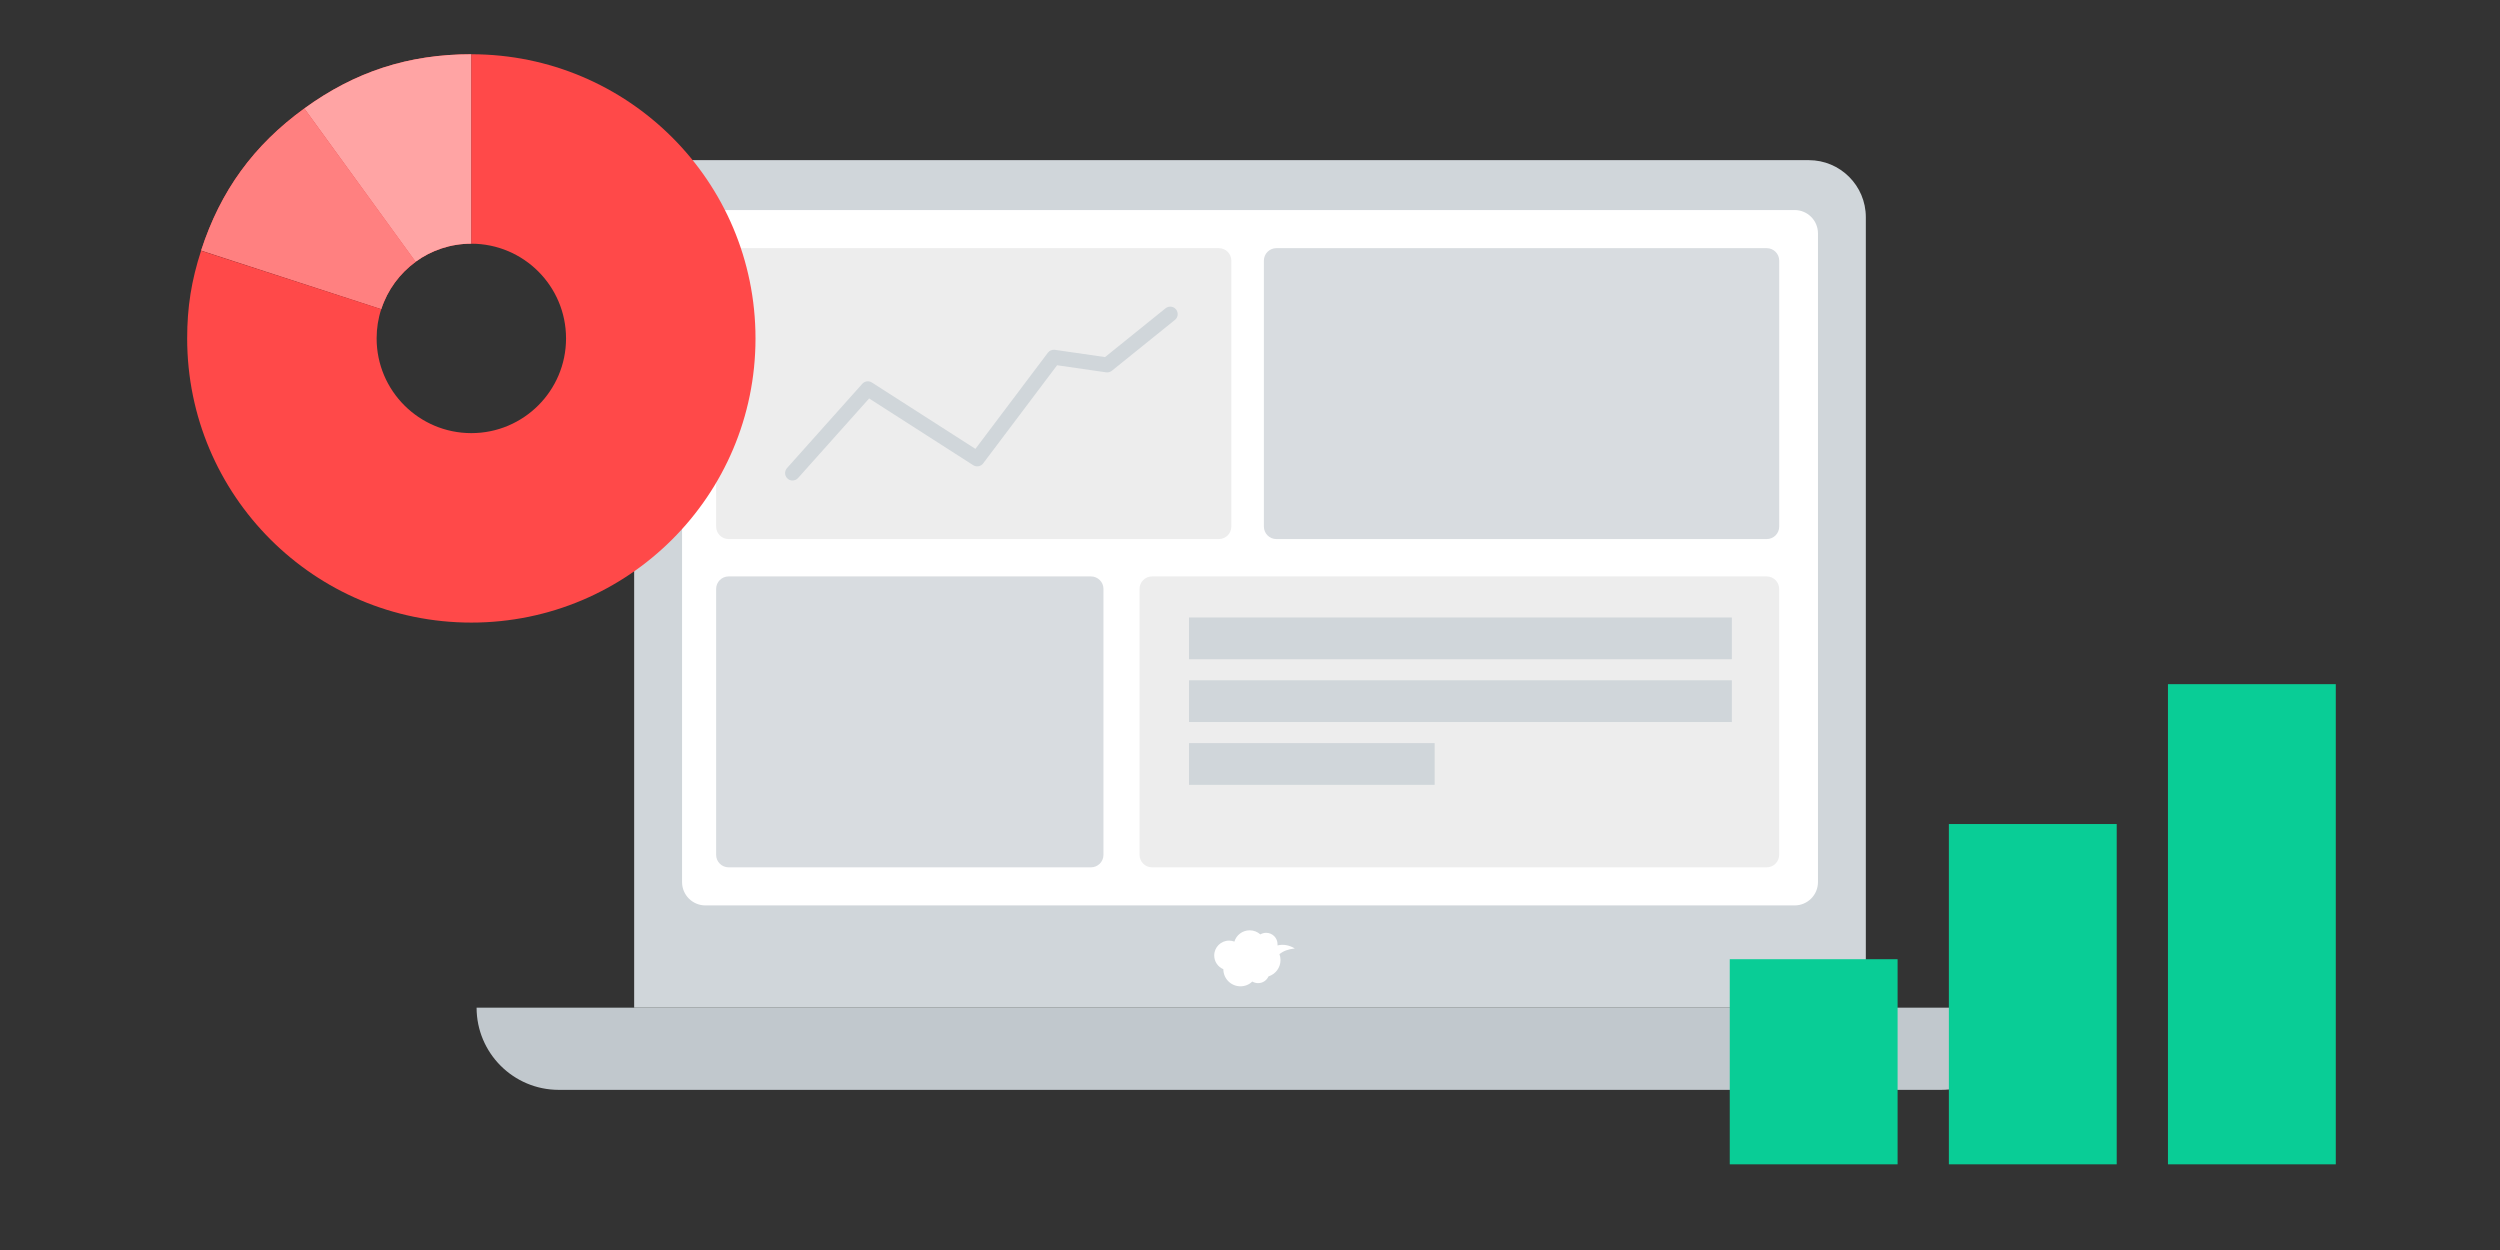 <svg width="360" height="180" viewBox="0 0 360 180" fill="none" xmlns="http://www.w3.org/2000/svg">
<rect x="0" y="0" width="360" height="180" fill="#333333" stroke="none"/>
<path d="M99.527 23.062H260.471C265.001 23.062 268.679 26.741 268.679 31.27V145.102H91.319V31.27C91.319 26.741 94.997 23.062 99.527 23.062Z" fill="#D0D6DA"/>
<path d="M68.629 145.102H291.367C291.367 151.636 286.063 156.94 279.529 156.94H80.467C73.933 156.94 68.629 151.636 68.629 145.102Z" fill="#C1C8CD"/>
<path d="M258.428 30.246H101.576C99.72 30.246 98.216 31.75 98.216 33.606V127.02C98.216 128.876 99.72 130.38 101.576 130.38H258.428C260.283 130.38 261.788 128.876 261.788 127.02V33.606C261.788 31.75 260.283 30.246 258.428 30.246Z" fill="white"/>
<path d="M186.445 136.569C185.635 136.101 184.825 135.933 183.955 136.143C183.961 136.083 183.967 136.029 183.967 135.969C183.967 135.057 183.229 134.325 182.323 134.325C182.017 134.325 181.735 134.409 181.489 134.553C181.081 134.187 180.541 133.965 179.953 133.965C178.915 133.965 178.039 134.649 177.751 135.591C177.517 135.501 177.259 135.447 176.989 135.447C175.807 135.447 174.847 136.407 174.847 137.589C174.847 138.477 175.393 139.239 176.161 139.563C176.161 140.925 177.265 142.029 178.633 142.029C179.293 142.029 179.899 141.765 180.337 141.345C180.583 141.489 180.865 141.573 181.165 141.573C181.831 141.573 182.407 141.177 182.665 140.601C183.667 140.283 184.393 139.353 184.393 138.249C184.393 137.949 184.339 137.667 184.243 137.397C184.825 136.935 185.461 136.695 186.445 136.575V136.569Z" fill="white"/>
<path d="M175.513 35.734H104.923C103.928 35.734 103.123 36.54 103.123 37.534V75.826C103.123 76.82 103.928 77.626 104.923 77.626H175.513C176.507 77.626 177.313 76.82 177.313 75.826V37.534C177.313 36.54 176.507 35.734 175.513 35.734Z" fill="#EDEDED"/>
<path d="M254.407 35.734H183.799C182.804 35.734 181.999 36.54 181.999 37.534V75.826C181.999 76.82 182.804 77.626 183.799 77.626H254.407C255.401 77.626 256.207 76.82 256.207 75.826V37.534C256.207 36.54 255.401 35.734 254.407 35.734Z" fill="#D8DCE0"/>
<path d="M157.099 83.004H104.923C103.928 83.004 103.123 83.81 103.123 84.804V123.096C103.123 124.09 103.928 124.896 104.923 124.896H157.099C158.093 124.896 158.899 124.09 158.899 123.096V84.804C158.899 83.81 158.093 83.004 157.099 83.004Z" fill="#D8DCE0"/>
<path d="M254.4 83.004H165.894C164.9 83.004 164.094 83.81 164.094 84.804V123.096C164.094 124.09 164.9 124.896 165.894 124.896H254.4C255.394 124.896 256.2 124.09 256.2 123.096V84.804C256.2 83.81 255.394 83.004 254.4 83.004Z" fill="#EDEDED"/>
<path d="M249.385 88.918H171.217V94.93H249.385V88.918Z" fill="#D0D6DA"/>
<path d="M249.385 97.961H171.217V103.973H249.385V97.961Z" fill="#D0D6DA"/>
<path d="M206.587 107.008H171.217V113.02H206.587V107.008Z" fill="#D0D6DA"/>
<path d="M114.127 69.198C113.875 69.198 113.617 69.108 113.413 68.922C112.969 68.526 112.933 67.848 113.329 67.404L124.171 55.266C124.525 54.87 125.107 54.792 125.551 55.08L140.461 64.638L150.889 50.796C151.123 50.484 151.513 50.322 151.903 50.376L159.127 51.42L167.839 44.394C168.301 44.022 168.979 44.094 169.351 44.556C169.723 45.018 169.651 45.696 169.189 46.068L160.111 53.388C159.877 53.574 159.577 53.658 159.283 53.616L152.221 52.596L141.577 66.726C141.241 67.176 140.611 67.29 140.137 66.984L125.155 57.378L114.925 68.832C114.715 69.072 114.421 69.192 114.121 69.192L114.127 69.198Z" fill="#D0D6DA"/>
<path d="M59.867 37.693C57.563 39.373 55.805 41.743 54.905 44.515L28.961 36.073C31.745 27.481 36.515 20.917 43.829 15.613L59.867 37.681V37.693Z" fill="#FF4949"/>
<path d="M59.867 37.693C57.563 39.373 55.805 41.743 54.905 44.515L28.961 36.073C31.745 27.481 36.515 20.917 43.829 15.613L59.867 37.681V37.693Z" fill="#FF8080"/>
<path d="M67.871 35.089C64.871 35.089 62.099 36.054 59.849 37.693L43.823 15.613C51.131 10.309 58.829 7.812 67.871 7.812V35.094V35.089Z" fill="#FF4949"/>
<path d="M67.871 35.089C64.871 35.089 62.099 36.054 59.849 37.693L43.823 15.613C51.131 10.309 58.829 7.812 67.871 7.812V35.094V35.089Z" fill="#FFA4A4"/>
<path d="M67.872 7.812C90.474 7.812 108.792 26.131 108.792 48.733C108.792 71.335 90.474 89.653 67.872 89.653C45.27 89.653 26.952 71.335 26.952 48.733C26.952 44.203 27.564 40.398 28.956 36.102L54.9 44.52C54.462 45.84 54.234 47.263 54.234 48.733C54.234 56.263 60.342 62.37 67.872 62.37C75.402 62.37 81.51 56.263 81.51 48.733C81.51 41.203 75.402 35.094 67.872 35.094V7.812Z" fill="#FF4949"/>
<path d="M273.253 138.125H249.085V167.663H273.253V138.125Z" fill="#09CD96"/>
<path d="M304.806 118.66H280.638V167.662H304.806V118.66Z" fill="#09CD96"/>
<path d="M336.354 98.519H312.186V167.664H336.354V98.519Z" fill="#09CD96"/>
</svg>
